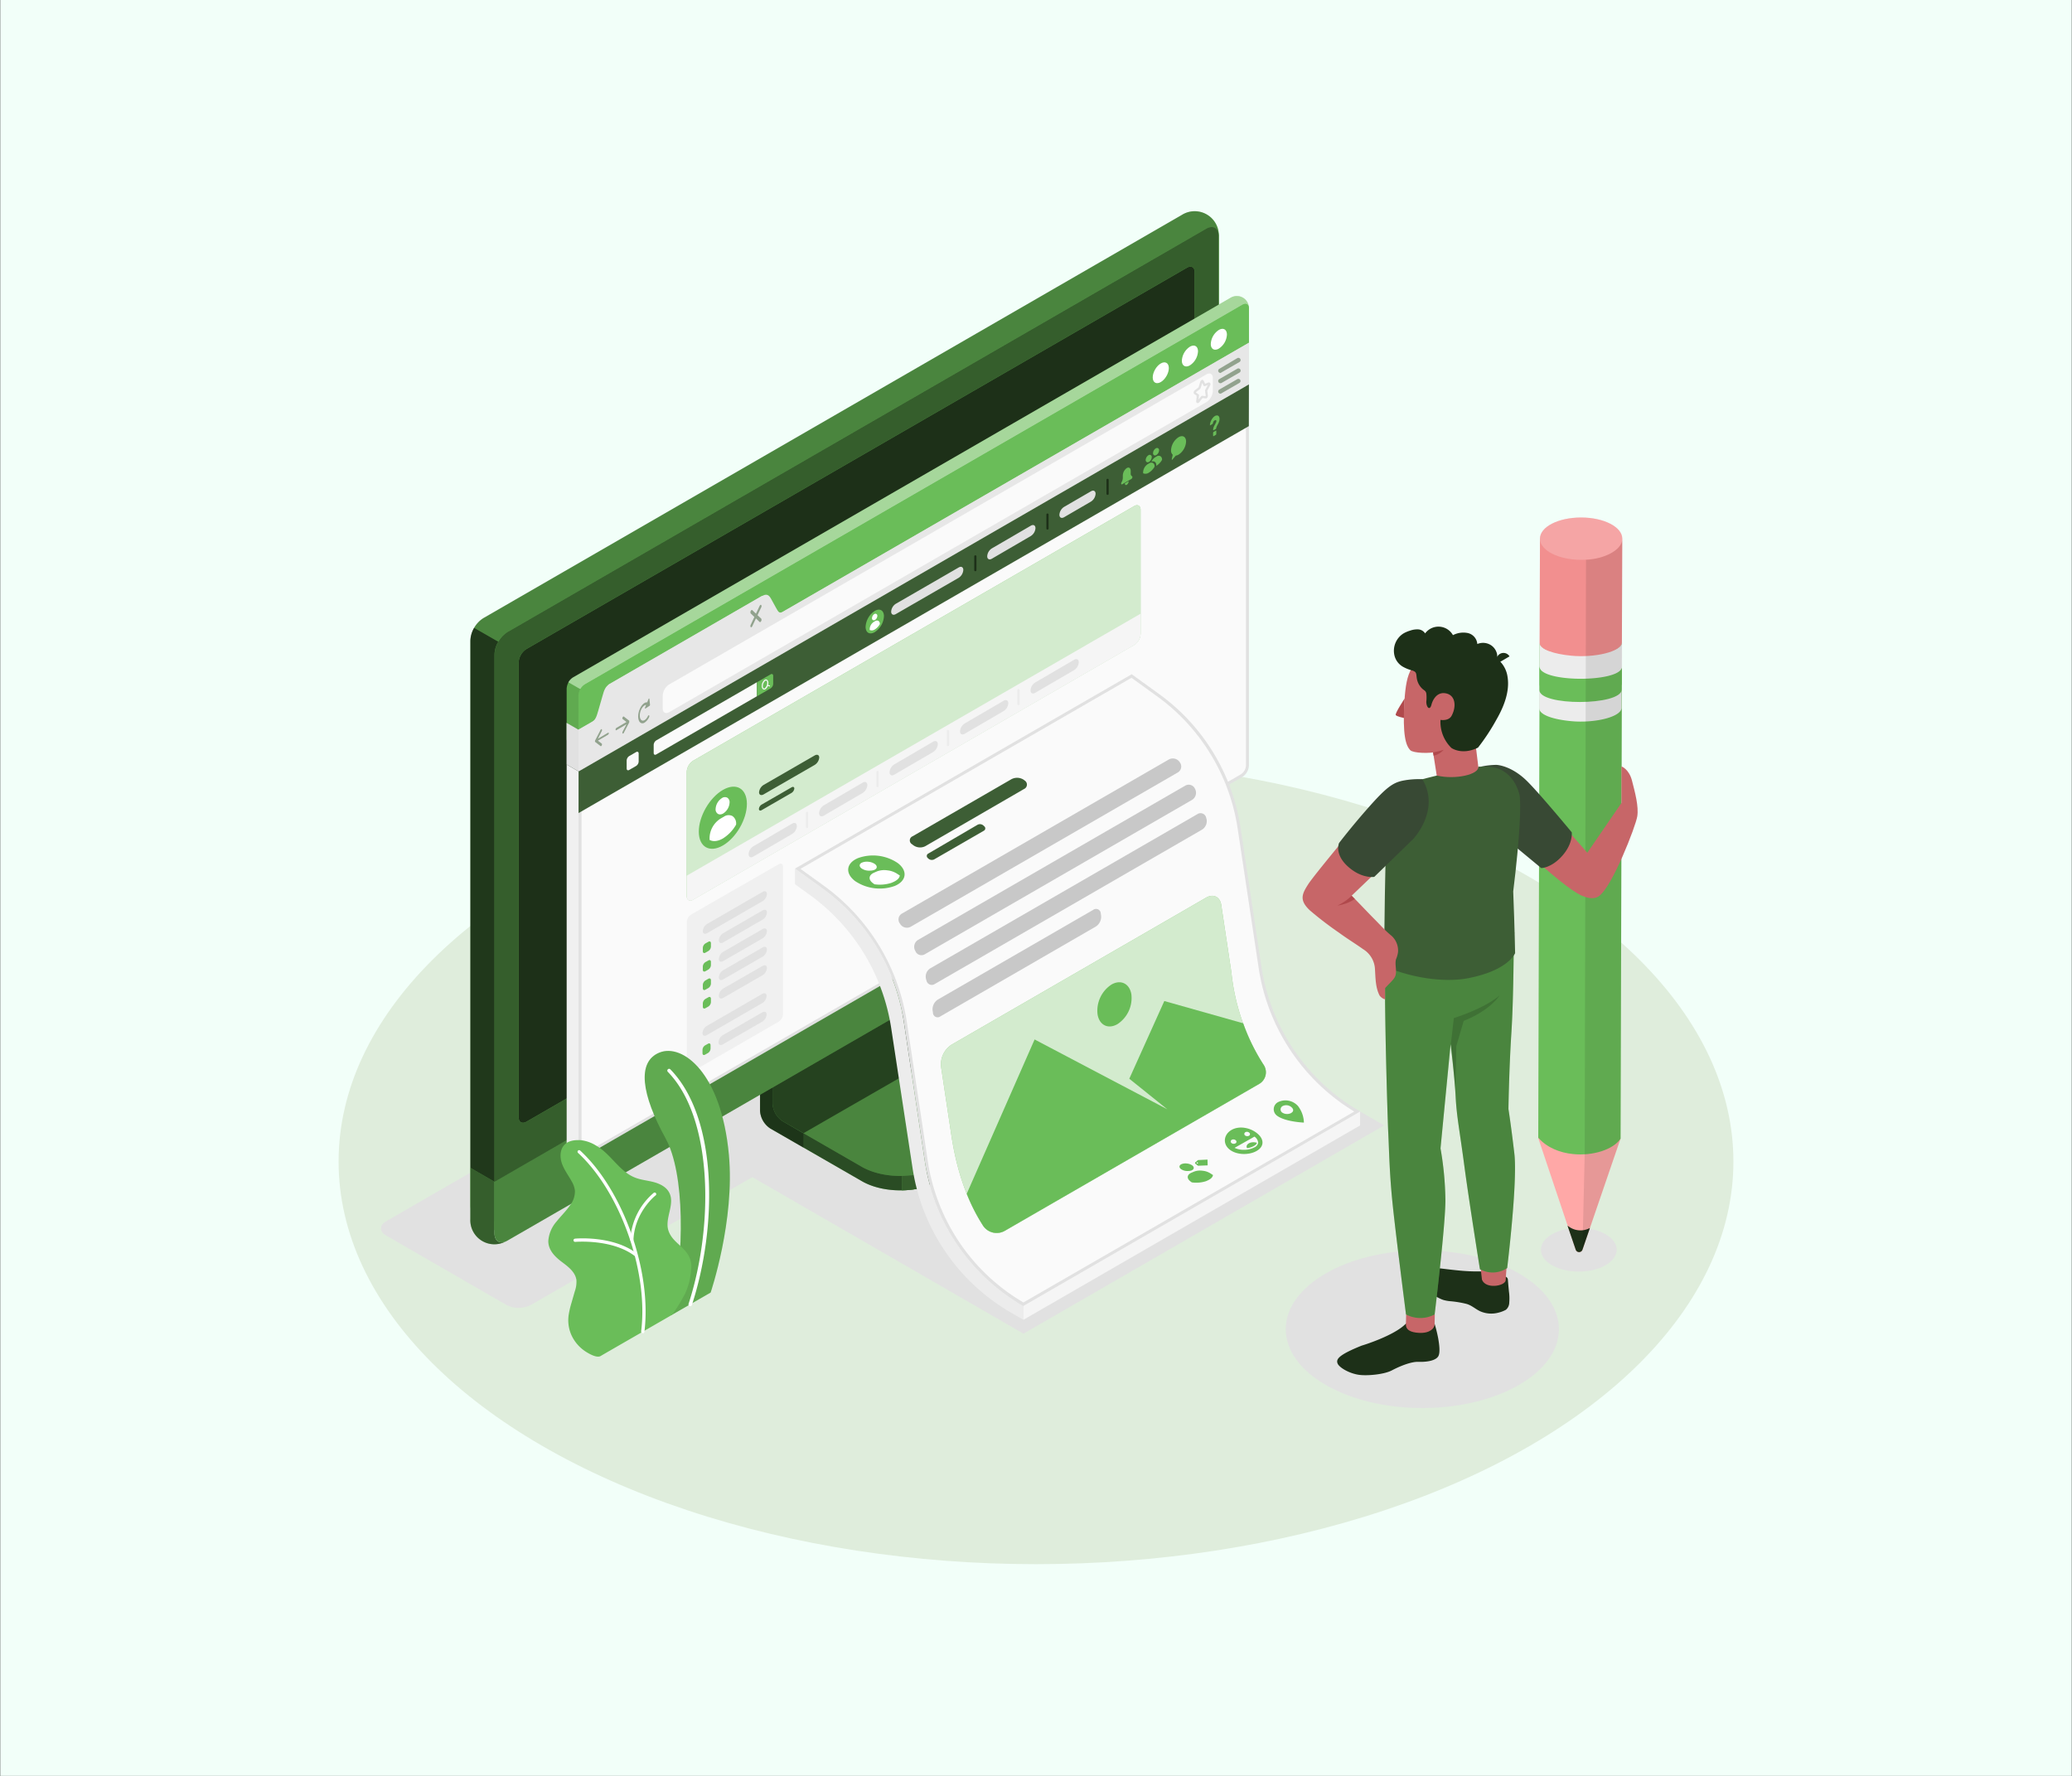 <svg xmlns="http://www.w3.org/2000/svg" viewBox="0 0 700 600"><rect x="0" y="0" width="700" height="600" fill="#333333" stroke="none"/><defs><style>.cls-1{fill:#f2fff9;}.cls-2{fill:#dfeddc;}.cls-3{fill:#e1e1e1;}.cls-4{fill:#6abd59;}.cls-5{opacity:0.6;}.cls-6{opacity:0.3;}.cls-16,.cls-18,.cls-7{opacity:0.5;}.cls-8{fill:#1d3018;}.cls-20,.cls-9{opacity:0.7;}.cls-10,.cls-14,.cls-20,.cls-26{fill:#fff;}.cls-10{opacity:0.4;}.cls-11{fill:#f0f0f0;}.cls-12{opacity:0.1;}.cls-13{fill:#fafafa;}.cls-15{fill:#e7e7e7;}.cls-16,.cls-19{fill:#3d5e35;}.cls-17{fill:none;stroke:#e1e1e1;stroke-miterlimit:10;stroke-width:0.75px;}.cls-21{fill:#f5f5f5;}.cls-22{fill:#ececec;}.cls-23,.cls-26{opacity:0.2;}.cls-24{fill:#ffa8a7;}.cls-25{fill:#f28f8f;}.cls-27{fill:#c76668;}.cls-28{fill:#384934;}.cls-29{fill:#b0494c;}.cls-30{opacity:0.15;}</style></defs><g id="Layer_2" data-name="Layer 2"><rect class="cls-1" x="0.08" width="699.84" height="600"/></g><g id="Layer_1" data-name="Layer 1"><ellipse id="Floor" class="cls-2" cx="350" cy="392.44" rx="235.61" ry="136.03"/><path id="Shadow" class="cls-3" d="M171.07,440.88l-40.64-23.46c-2.29-1.33-2.29-3.47,0-4.79L366.82,276.15a9.13,9.13,0,0,1,8.3,0l40.64,23.46c2.29,1.32,2.29,3.47,0,4.79L179.37,440.88A9.19,9.19,0,0,1,171.07,440.88Z"/><polygon id="Shadow-2" data-name="Shadow" class="cls-3" points="345.76 450.59 248.16 394.24 370.13 323.95 467.62 380.23 345.76 450.59"/><ellipse id="Shadow-3" data-name="Shadow" class="cls-3" cx="480.52" cy="449.08" rx="46.14" ry="26.64"/><path id="Shadow-4" data-name="Shadow" class="cls-3" d="M542.43,417c5,2.89,5,7.57,0,10.46s-13.11,2.88-18.11,0-5-7.57,0-10.46S537.43,414.11,542.43,417Z"/><g id="Device"><path class="cls-4" d="M317.15,399.06l34.94-20.2c3.6-2.08,5.4-4.8,5.4-7.53s0-4.86,0-4.86L321.26,346a7.67,7.67,0,0,1-3.48-6V296.94l-61,35.26v43.07a7.7,7.7,0,0,0,3.48,6l30.84,17.76C298.27,403.22,310,403.22,317.15,399.06Z"/><g class="cls-5"><path d="M317.15,399.06l34.94-20.2c3.6-2.08,5.4-4.8,5.4-7.53s0-4.86,0-4.86L321.26,346a7.67,7.67,0,0,1-3.48-6V296.94l-61,35.26v43.07a7.7,7.7,0,0,0,3.48,6l30.84,17.76C298.27,403.22,310,403.22,317.15,399.06Z"/></g><path class="cls-6" d="M271.41,382.9v4.84l-11.19-6.45a7.7,7.7,0,0,1-3.47-6V332.2l11.62-6.71c.25,2.95.51,6,.75,9L261,339.19v33.65a7.62,7.62,0,0,0,3.47,6Z"/><path class="cls-4" d="M261,372.85a7.68,7.68,0,0,0,3.48,6l26.62,15.34c7.21,4.15,18.89,4.16,26.09,0l35-20.2c7.21-4.16,7.21-10.9,0-15.06l-26.64-15.34a7.7,7.7,0,0,1-3.48-6V303.93l-61,35.26Z"/><path class="cls-6" d="M261,372.85a7.68,7.68,0,0,0,3.48,6l26.62,15.34c7.21,4.15,18.89,4.16,26.09,0l35-20.2c7.21-4.16,7.21-10.9,0-15.06l-26.64-15.34a7.7,7.7,0,0,1-3.48-6V303.93l-61,35.26Z"/><path class="cls-7" d="M332.55,347.7h0l-7.08-4.09a7.7,7.7,0,0,1-3.48-6V303.93l-61,35.26v33.66a7.68,7.68,0,0,0,3.48,6l7,4Z"/><path class="cls-4" d="M357.5,366.48v4.86c0,2.73-1.81,5.44-5.4,7.53l-34.94,20.19a26.29,26.29,0,0,1-12.45,3.09v-4.84a26.29,26.29,0,0,0,12.45-3.09L352.1,374C355.69,371.94,357.5,369.21,357.5,366.48Z"/><path class="cls-7" d="M357.5,366.48v4.86c0,2.73-1.81,5.44-5.4,7.53l-34.94,20.19a26.29,26.29,0,0,1-12.45,3.09v-4.84a26.29,26.29,0,0,0,12.45-3.09L352.1,374C355.69,371.94,357.5,369.21,357.5,366.48Z"/><path class="cls-4" d="M163,414.68a9.35,9.35,0,0,0,8.43-.15l236-136.25a9.6,9.6,0,0,0,4.35-7.53V79.83a8.16,8.16,0,0,0-12.5-7.21l-236,136.25a9.58,9.58,0,0,0-4.34,7.53V407.31A9.32,9.32,0,0,0,163,414.68Z"/><path class="cls-4" d="M171.41,414.52l236-136.25a9.6,9.6,0,0,0,4.34-7.53V79.83c0-2.77-1.94-3.9-4.34-2.51l-236,136.25a9.6,9.6,0,0,0-4.34,7.53V412C167.06,414.78,169,415.91,171.41,414.52Z"/><path class="cls-7" d="M171.41,414.52l236-136.25a9.6,9.6,0,0,0,4.34-7.53V79.83c0-2.77-1.94-3.9-4.34-2.51l-236,136.25a9.6,9.6,0,0,0-4.34,7.53V412C167.06,414.78,169,415.91,171.41,414.52Z"/><path class="cls-4" d="M170.77,419.48a8.13,8.13,0,0,1-11.87-7.55V394.55l8.16,4.72v17.38C167.06,419.18,168.66,420.33,170.77,419.48Z"/><path class="cls-7" d="M170.77,419.48a8.13,8.13,0,0,1-11.87-7.55V394.55l8.16,4.72v17.38C167.06,419.18,168.66,420.33,170.77,419.48Z"/><path class="cls-4" d="M167.06,399.27v17.38c0,2.77,1.95,3.89,4.35,2.51l236-136.25a9.61,9.61,0,0,0,4.34-7.53V258Z"/><path class="cls-6" d="M167.06,399.23v17.42c0,2.77,1.95,3.89,4.35,2.51l236-136.25a9.61,9.61,0,0,0,4.34-7.53V258Z"/><path class="cls-4" d="M175.22,377.46V223.81a5.76,5.76,0,0,1,2.61-4.52L401,90.45c1.44-.83,2.61-.16,2.61,1.5V245.61a5.76,5.76,0,0,1-2.61,4.52L177.82,379C176.38,379.8,175.22,379.12,175.22,377.46Z"/><path class="cls-8" d="M175.22,377.46V223.81a5.76,5.76,0,0,1,2.61-4.52L401,90.45c1.44-.83,2.61-.16,2.61,1.5V245.61a5.76,5.76,0,0,1-2.61,4.52L177.82,379C176.38,379.8,175.22,379.12,175.22,377.46Z"/><path class="cls-9" d="M168.34,216.8a9.23,9.23,0,0,0-1.28,4.29V399.27l-8.16-4.72V216.4a8.9,8.9,0,0,1,1.28-4.3Z"/><path class="cls-6" d="M411.71,79.11c-.31-2.24-2.12-3-4.31-1.8l-236,136.26a8.94,8.94,0,0,0-3.07,3.23l-8.15-4.71a9,9,0,0,1,3.07-3.23l236-136.24a8.12,8.12,0,0,1,12.46,6.49Z"/></g><g id="Window"><path class="cls-4" d="M193.44,253.22a4.65,4.65,0,0,1-2-3.67V232.64a4.81,4.81,0,0,1,2.16-3.75L415.7,100.64a4.06,4.06,0,0,1,6.22,3.59v16.9a4.78,4.78,0,0,1-2.17,3.75L197.63,253.14A4.62,4.62,0,0,1,193.44,253.22Z"/><path class="cls-10" d="M421.9,103.88c-.15-1.12-1.06-1.53-2.14-.9L197.63,231.24a4.6,4.6,0,0,0-1.53,1.62L192,230.51a4.51,4.51,0,0,1,1.53-1.62L415.7,100.64a4,4,0,0,1,6.2,3.24Z"/><path class="cls-11" d="M197.63,390.71a3.63,3.63,0,0,1-1.7.52,4.26,4.26,0,0,1-2.49-.44,4.62,4.62,0,0,1-2-3.67V258.29l4.07,2.35V389.46c0,1,.5,1.55,1.21,1.55A2.06,2.06,0,0,0,197.63,390.71Z"/><path class="cls-12" d="M196.1,232.86a4.4,4.4,0,0,0-.63,2.13v25.65l-4.07-2.35V232.64a2.26,2.26,0,0,1,0-.26,2.94,2.94,0,0,1,.08-.53,5.16,5.16,0,0,1,.54-1.34Z"/><path class="cls-4" d="M421.92,104.23V115.8l-159.31,92c-1.19.69-2.16.13-2.16-1.25v-4.38c0-1.38-1-1.94-2.17-1.25l-52.53,30.33a4.78,4.78,0,0,0-2.17,3.75v4.38a4.8,4.8,0,0,1-2.16,3.75l-6,3.44V235a4.8,4.8,0,0,1,2.16-3.75L419.76,103C421,102.29,421.92,102.85,421.92,104.23Z"/><path class="cls-13" d="M196.67,390.51c-.63,0-.7-.73-.7-1.05V246.85l5.71-3.3c.7-.4,1.27-2.21,2.39-6.22.59-2.11,1.49-5.31,2-5.67l51.58-29.77a12.79,12.79,0,0,1,2,3c1.26,2.21,2,3.47,2.87,3.47a.81.81,0,0,0,.41-.11l158.56-91.56v142a4.28,4.28,0,0,1-1.92,3.32L197.38,390.28A1.44,1.44,0,0,1,196.67,390.51Z"/><path class="cls-3" d="M420.93,117.53V258.7a3.8,3.8,0,0,1-1.67,2.89L197.13,389.85a1,1,0,0,1-.46.16c-.19,0-.2-.52-.2-.55V247.13l5.46-3.15c.87-.5,1.41-2.18,2.62-6.51a32,32,0,0,1,1.79-5.41l51.19-29.56a22,22,0,0,1,1.63,2.6c1.39,2.45,2.17,3.73,3.3,3.73a1.28,1.28,0,0,0,.66-.18l157.81-91.12m-163,84.75h0m164-86.48-159.31,92a.29.29,0,0,1-.16,0c-1.21,0-3.67-6.46-4.88-6.46a.35.35,0,0,0-.17,0l-51.65,29.83c-1.2.69-3.14,11.19-4.33,11.88l-6,3.44v142.9c0,1,.49,1.55,1.2,1.55a1.94,1.94,0,0,0,1-.3L419.76,262.46a4.8,4.8,0,0,0,2.17-3.76V115.8Z"/><path class="cls-11" d="M233.47,309,263.07,292c.8-.46,1.45-.09,1.45.83v49.85a3.19,3.19,0,0,1-1.45,2.5l-29.6,17.09c-.8.46-1.44.08-1.44-.84V311.54A3.18,3.18,0,0,1,233.47,309Z"/><path class="cls-3" d="M238.88,312.16l18.78-10.84c.8-.46,1.44-.13,1.44.73a3.08,3.08,0,0,1-1.44,2.4l-18.78,10.84c-.79.46-1.44.13-1.44-.73A3.12,3.12,0,0,1,238.88,312.16Z"/><path class="cls-4" d="M237.44,320.25v1.13c0,.55.39.77.87.5l1-.57a1.89,1.89,0,0,0,.87-1.5v-1.12c0-.56-.39-.78-.87-.5l-1,.56A1.92,1.92,0,0,0,237.44,320.25Z"/><path class="cls-3" d="M242.86,317.69c0,.86.64,1.19,1.44.73l13.36-7.72a3.08,3.08,0,0,0,1.44-2.39c0-.87-.64-1.19-1.44-.73l-13.36,7.71A3.08,3.08,0,0,0,242.86,317.69Z"/><path class="cls-4" d="M237.44,326.51v1.13c0,.55.39.77.87.5l1-.57a1.89,1.89,0,0,0,.87-1.5V325c0-.56-.39-.78-.87-.5l-1,.56A1.92,1.92,0,0,0,237.44,326.51Z"/><path class="cls-3" d="M242.86,324c0,.86.64,1.19,1.44.73L257.66,317a3.08,3.08,0,0,0,1.44-2.39c0-.87-.64-1.19-1.44-.73l-13.36,7.71A3.08,3.08,0,0,0,242.86,324Z"/><path class="cls-4" d="M237.44,332.76v1.12c0,.56.39.78.87.5l1-.56a1.91,1.91,0,0,0,.87-1.5v-1.13c0-.55-.39-.77-.87-.5l-1,.57A1.91,1.91,0,0,0,237.44,332.76Z"/><path class="cls-3" d="M242.86,330.19c0,.87.64,1.2,1.44.73l13.36-7.71a3.08,3.08,0,0,0,1.44-2.39c0-.87-.64-1.19-1.44-.73L244.3,327.8A3.08,3.08,0,0,0,242.86,330.19Z"/><path class="cls-4" d="M237.44,339v1.13c0,.55.39.78.87.5l1-.56a1.92,1.92,0,0,0,.87-1.5v-1.13c0-.55-.39-.78-.87-.5l-1,.56A1.92,1.92,0,0,0,237.44,339Z"/><path class="cls-3" d="M242.86,336.44c0,.86.64,1.19,1.44.73l13.36-7.71a3.09,3.09,0,0,0,1.44-2.4c0-.86-.64-1.19-1.44-.73L244.3,334A3.09,3.09,0,0,0,242.86,336.44Z"/><path class="cls-3" d="M238.77,346.62l18.77-10.84c.8-.46,1.45-.14,1.45.73a3.09,3.09,0,0,1-1.45,2.39l-18.77,10.84c-.8.46-1.44.14-1.44-.73A3.08,3.08,0,0,1,238.77,346.62Z"/><path class="cls-4" d="M237.33,354.7v1.13c0,.55.38.78.86.5l1-.56a1.91,1.91,0,0,0,.86-1.5v-1.13c0-.55-.38-.78-.86-.5l-1,.56A1.91,1.91,0,0,0,237.33,354.7Z"/><path class="cls-3" d="M242.74,352.14c0,.86.65,1.19,1.44.73l13.36-7.71a3.11,3.11,0,0,0,1.45-2.4c0-.86-.65-1.19-1.45-.73l-13.36,7.71A3.12,3.12,0,0,0,242.74,352.14Z"/><path class="cls-14" d="M411.77,111.48c1.51-.87,2.73-.16,2.73,1.58a6,6,0,0,1-2.73,4.72c-1.5.86-2.72.16-2.72-1.58A6,6,0,0,1,411.77,111.48Z"/><path class="cls-14" d="M402,117.14c1.51-.87,2.73-.17,2.73,1.57a6,6,0,0,1-2.73,4.72c-1.5.87-2.72.16-2.72-1.57A6,6,0,0,1,402,117.14Z"/><ellipse class="cls-14" cx="392.16" cy="125.94" rx="3.85" ry="2.22" transform="translate(87.01 402.59) rotate(-60)"/><path class="cls-15" d="M421.93,115.8v14.08L195.47,260.64V246.56l4.45-2.58c1.19-.69,1.59-1.74,2.16-3.75l1.51-5.24c.48-1.82,1-3.06,2.17-3.75l51.65-29.83c1.2-.69,2.14-.76,3,.75l1.85,3.36c.68,1.17,1,1.86,2.21,1.17Z"/><polygon class="cls-3" points="195.47 246.56 195.47 260.64 191.4 258.29 191.4 244.22 195.47 246.56"/><path class="cls-16" d="M205.4,247.57l-3.39,2L203.3,247a.61.61,0,0,0,0-.61c-.1-.12-.28,0-.39.19l-1.84,3.54v0s0,.08-.05.13v0a.57.57,0,0,0,0,.18.38.38,0,0,0,0,.16v0a.56.56,0,0,0,.05.08h0l1.84,1.41a.15.15,0,0,0,.18,0,.52.52,0,0,0,.21-.26c.1-.23.09-.49,0-.58l-1.29-1,3.39-2a.68.68,0,0,0,.28-.58C205.68,247.6,205.56,247.48,205.4,247.57Z"/><path class="cls-16" d="M208.24,245.93l3.4-2-1.29-1c-.12-.08-.13-.34,0-.58s.27-.34.39-.26l1.84,1.42h0a.16.16,0,0,1,0,.07l0,0a.61.61,0,0,1,0,.15,1.23,1.23,0,0,1,0,.19l0,0a.65.65,0,0,1,0,.13h0l-1.84,3.55a.65.65,0,0,1-.18.21.15.15,0,0,1-.21,0,.61.61,0,0,1,0-.61l1.29-2.49-3.4,2c-.15.09-.27,0-.27-.26A.73.73,0,0,1,208.24,245.93Z"/><path class="cls-16" d="M219.39,236.15c0-.21-.2-.18-.29,0l-.46,1.14c-.8-.09-1.76.69-2.41,2.06-.84,1.78-.84,3.89,0,4.7a1.2,1.2,0,0,0,1.53.09,4.25,4.25,0,0,0,1.53-1.85.63.63,0,0,0,0-.6c-.11-.1-.28,0-.39.23-.63,1.33-1.65,1.92-2.28,1.31s-.63-2.18,0-3.51c.45-.94,1.09-1.5,1.65-1.54l-.35.86c-.09.22,0,.43.14.34l1.38-.91a.45.45,0,0,0,.16-.38Z"/><path class="cls-16" d="M255.92,207.84l1.24-2.62a.79.79,0,0,0,0-.82c-.14-.14-.38,0-.53.31l-1.24,2.62-1.24-1.19c-.14-.14-.38,0-.53.3a.84.84,0,0,0,0,.82l1.24,1.19-1.24,2.63a.82.82,0,0,0,0,.81.22.22,0,0,0,.27,0,.72.72,0,0,0,.26-.32l1.24-2.63,1.24,1.2a.21.21,0,0,0,.27,0,.73.73,0,0,0,.26-.32.79.79,0,0,0,0-.82Z"/><path class="cls-13" d="M223.9,239.37V235a4.78,4.78,0,0,1,2.17-3.75L407.58,126.48c1.19-.69,2.16-.13,2.16,1.25v4.38a4.8,4.8,0,0,1-2.16,3.75L226.07,240.62C224.87,241.31,223.9,240.75,223.9,239.37Z"/><path class="cls-17" d="M406.31,128.8l.57,1.21a.15.15,0,0,0,.19.07l1.27-.49c.2-.08.28.21.14.48l-.92,1.73a.51.51,0,0,0-.07.33l.21,1.56c0,.25-.17.58-.35.55l-1.14-.14a.29.29,0,0,0-.23.14l-1.14,1.45c-.18.23-.39.15-.36-.14l.22-1.81a.24.24,0,0,0-.07-.25l-.92-.67c-.15-.1-.06-.48.14-.64l1.27-1a.55.55,0,0,0,.18-.28l.57-1.87C406,128.76,406.22,128.61,406.31,128.8Z"/><g class="cls-18"><path class="cls-19" d="M412.29,126a.77.77,0,0,1-.65-.38.75.75,0,0,1,.28-1L418,121a.75.75,0,1,1,.75,1.3l-6.09,3.52A.75.75,0,0,1,412.29,126Z"/><path class="cls-19" d="M412.29,129.47a.77.77,0,0,1-.65-.38.75.75,0,0,1,.28-1l6.09-3.52a.75.75,0,1,1,.75,1.3l-6.09,3.52A.86.86,0,0,1,412.29,129.47Z"/><path class="cls-19" d="M412.29,133a.77.77,0,0,1-.65-.38.75.75,0,0,1,.28-1l6.09-3.52a.75.75,0,0,1,1,.27.76.76,0,0,1-.28,1l-6.09,3.52A.86.86,0,0,1,412.29,133Z"/></g><polygon class="cls-19" points="195.47 260.64 195.46 274.7 421.9 143.97 421.93 129.88 195.47 260.64"/><path class="cls-13" d="M220.84,251.67v2.72c0,.56.39.78.87.5l34-19.65V230.5l-34,19.65A1.94,1.94,0,0,0,220.84,251.67Z"/><path class="cls-4" d="M260.33,227.84c.49-.28.88-.05.88.51v2.72a1.91,1.91,0,0,1-.88,1.51l-4.59,2.66V230.5Z"/><path class="cls-13" d="M260,231.57l-.51-.16a3,3,0,0,0,.08-.66,1.21,1.21,0,0,0-.46-1.09.73.73,0,0,0-.75,0,2.61,2.61,0,0,0-1,2.13,1.2,1.2,0,0,0,.47,1.1.63.63,0,0,0,.33.09.79.79,0,0,0,.42-.13,2.22,2.22,0,0,0,.83-1.11l.51.16h.06a.19.19,0,0,0,.18-.13A.2.2,0,0,0,260,231.57Zm-1.64,1a.34.34,0,0,1-.37,0,.9.9,0,0,1-.28-.77,2.3,2.3,0,0,1,.84-1.8.43.43,0,0,1,.23-.07.35.35,0,0,1,.14,0,.91.91,0,0,1,.27.77A2.28,2.28,0,0,1,258.35,232.55Z"/><path class="cls-13" d="M214.9,254.1l-2.32,1.34a1.92,1.92,0,0,0-.87,1.5v2.69c0,.56.39.78.87.5l2.32-1.34a1.91,1.91,0,0,0,.87-1.5V254.6C215.77,254.05,215.38,253.82,214.9,254.1Z"/><path class="cls-4" d="M295.53,206.4a6.87,6.87,0,0,0-3.1,5.38c0,2,1.39,2.78,3.1,1.79a6.85,6.85,0,0,0,3.1-5.38C298.63,206.22,297.24,205.41,295.53,206.4Z"/><path class="cls-14" d="M295.17,209.56a.55.55,0,0,1-.28-.07.68.68,0,0,1-.3-.62,1.8,1.8,0,0,1,.82-1.42h0a.69.69,0,0,1,.69,0,.68.68,0,0,1,.3.62,1.8,1.8,0,0,1-.82,1.42A.83.83,0,0,1,295.17,209.56Z"/><path class="cls-14" d="M296.76,209.77a1.08,1.08,0,0,0-1.1.08l-.45.26a3.05,3.05,0,0,0-1.39,2.42v.32a1.75,1.75,0,0,0,1.71-.18,5,5,0,0,0,1.71-1.8v-.08A1.12,1.12,0,0,0,296.76,209.77Z"/><path class="cls-3" d="M302.63,204l21.26-12.28c.86-.49,1.55-.12,1.55.85a3.39,3.39,0,0,1-1.55,2.64l-21.26,12.27c-.86.5-1.56.12-1.56-.84A3.38,3.38,0,0,1,302.63,204Z"/><path class="cls-3" d="M335.07,185.29l13.19-7.68c.86-.5,1.56-.12,1.56.84a3.4,3.4,0,0,1-1.56,2.64l-13.19,7.69c-.86.49-1.55.12-1.55-.84A3.36,3.36,0,0,1,335.07,185.29Z"/><path class="cls-3" d="M359.47,171.27l9.1-5.28c.86-.5,1.56-.12,1.56.84a3.38,3.38,0,0,1-1.56,2.64l-9.1,5.29c-.86.49-1.56.12-1.56-.84A3.4,3.4,0,0,1,359.47,171.27Z"/><path class="cls-8" d="M329.51,193a.38.38,0,0,1-.38-.38v-4.69a.38.38,0,0,1,.75,0v4.69A.38.38,0,0,1,329.51,193Z"/><path class="cls-8" d="M353.88,178.93a.38.38,0,0,1-.38-.38v-4.69a.38.38,0,0,1,.38-.37.37.37,0,0,1,.37.37v4.69A.37.37,0,0,1,353.88,178.93Z"/><path class="cls-8" d="M374.19,167.2a.38.38,0,0,1-.38-.37v-4.69a.38.38,0,0,1,.38-.38.37.37,0,0,1,.37.38v4.69A.37.37,0,0,1,374.19,167.2Z"/><path class="cls-4" d="M382,160v-.86c0-1-.6-1.44-1.33-1h0a3.19,3.19,0,0,0-1.34,2.55v.77a3.07,3.07,0,0,1-.45,1.51h0a.79.79,0,0,0-.11.39h0c0,.25.15.37.34.26l3.12-1.8a.83.83,0,0,0,.33-.65h0a.3.3,0,0,0-.1-.26h0A.92.92,0,0,1,382,160Z"/><path class="cls-4" d="M381.31,162.57a1.55,1.55,0,0,1-.64,1.23c-.36.2-.65,0-.65-.49Z"/><path class="cls-4" d="M387.71,156.19a.68.68,0,0,1-.31-.08.77.77,0,0,1-.34-.7,2,2,0,0,1,.93-1.6h0a.69.69,0,0,1,1.11.64,2,2,0,0,1-.92,1.6A1,1,0,0,1,387.71,156.19Z"/><path class="cls-4" d="M389.5,156.42a1.21,1.21,0,0,0-1.23.1l-.51.29a3.44,3.44,0,0,0-1.57,2.73v.36a2,2,0,0,0,1.93-.2,5.64,5.64,0,0,0,1.93-2v-.09A1.26,1.26,0,0,0,389.5,156.42Z"/><path class="cls-4" d="M390.19,153.87a.55.55,0,0,1-.31-.08.75.75,0,0,1-.34-.7,2,2,0,0,1,.92-1.6h0a.76.76,0,0,1,.78-.05.75.75,0,0,1,.34.7,2,2,0,0,1-.93,1.59A.87.87,0,0,1,390.19,153.87Z"/><path class="cls-4" d="M392,154.11a1.22,1.22,0,0,0-1.24.09l-.5.3A3.23,3.23,0,0,0,389,156a1.14,1.14,0,0,1,1.09,0,1.27,1.27,0,0,1,.55,1.16v.22a5.55,5.55,0,0,0,1.94-2v-.09A1.27,1.27,0,0,0,392,154.11Z"/><path class="cls-4" d="M398.16,147.71a5.62,5.62,0,0,0-2.54,4.42,1.9,1.9,0,0,0,.57,1.51l-.32,1.51c0,.19.08.27.21.13l1.14-1.34a2.59,2.59,0,0,0,.94-.33,5.64,5.64,0,0,0,2.54-4.42C400.7,147.56,399.56,146.9,398.16,147.71Z"/><path class="cls-4" d="M410.39,140.59a1.41,1.41,0,0,1,.63-.22.77.77,0,0,1,.85.49,1.57,1.57,0,0,1,.13.69,2.45,2.45,0,0,1-.07.62,5.22,5.22,0,0,1-.18.56l-.24.5-.26.46-.22.46a1.53,1.53,0,0,0-.13.45l-.06.21a.34.34,0,0,1-.1.13l-.73.42a.09.09,0,0,1-.12,0,.2.2,0,0,1-.05-.14,2.27,2.27,0,0,1,.08-.59c.06-.19.13-.38.2-.56a5,5,0,0,1,.27-.51c.09-.16.18-.32.25-.47s.15-.29.21-.42a1.13,1.13,0,0,0,.08-.39c0-.18-.05-.29-.14-.34s-.22,0-.4.08a1.13,1.13,0,0,0-.39.35,1.72,1.72,0,0,0-.17.37c0,.12-.06.23-.09.32a.4.4,0,0,1-.15.22l-.73.42s-.07,0-.09,0,0-.06,0-.12a2.83,2.83,0,0,1,.12-.75,4.36,4.36,0,0,1,.32-.84,4.49,4.49,0,0,1,.52-.79A2.47,2.47,0,0,1,410.39,140.59Zm.52,6a.49.49,0,0,1-.05.2.33.33,0,0,1-.11.14l-.76.43a.08.08,0,0,1-.11,0,.21.21,0,0,1-.05-.15v-.93a.49.49,0,0,1,.05-.2.27.27,0,0,1,.11-.14l.76-.44a.09.09,0,0,1,.11,0,.21.21,0,0,1,.05.15Z"/><path class="cls-4" d="M232,260.79v41.9c0,1.38,1,1.94,2.17,1.25l149-86.06a4.77,4.77,0,0,0,2.16-3.75V172.24c0-1.38-1-1.94-2.16-1.25L234.19,257A4.78,4.78,0,0,0,232,260.79Z"/><path class="cls-20" d="M232,260.79v41.9c0,1.38,1,1.94,2.17,1.25l149-86.06a4.77,4.77,0,0,0,2.16-3.75V172.24c0-1.38-1-1.94-2.16-1.25L234.19,257A4.78,4.78,0,0,0,232,260.79Z"/><path class="cls-4" d="M244.21,266.89c-4.49,2.6-8.13,8.9-8.13,14.08s3.64,7.28,8.13,4.69,8.13-8.89,8.12-14.08S248.69,264.3,244.21,266.89Z"/><path class="cls-14" d="M243.26,275.16a1.39,1.39,0,0,1-.72-.19,1.76,1.76,0,0,1-.78-1.63,4.66,4.66,0,0,1,2.14-3.7h0a1.75,1.75,0,0,1,1.79-.14,1.77,1.77,0,0,1,.79,1.63,4.66,4.66,0,0,1-2.14,3.7A2.14,2.14,0,0,1,243.26,275.16Z"/><path class="cls-14" d="M247.42,275.7a2.8,2.8,0,0,0-2.86.22l-1.18.68a8,8,0,0,0-3.66,6.33v.84c1.16.64,2.74.53,4.49-.48a13,13,0,0,0,4.48-4.7v-.2A3,3,0,0,0,247.42,275.7Z"/><path class="cls-19" d="M258,265.18l17.21-9.93c.86-.5,1.56-.18,1.56.7a3.28,3.28,0,0,1-1.56,2.5L258,268.38c-.86.5-1.56.19-1.56-.7A3.31,3.31,0,0,1,258,265.18Z"/><path class="cls-19" d="M257.31,271.84,267.43,266c.5-.3.92-.11.92.41a2,2,0,0,1-.92,1.47l-10.12,5.84c-.51.29-.92.11-.92-.41A1.94,1.94,0,0,1,257.31,271.84Z"/><path class="cls-21" d="M234.19,304l149-86.05a4.77,4.77,0,0,0,2.16-3.75v-6.86L232,295.86v6.88C232,304.13,233,304.68,234.19,304Z"/><path class="cls-22" d="M272.64,279.76a.37.37,0,0,1-.37-.37V274.7a.38.38,0,1,1,.75,0v4.69A.37.37,0,0,1,272.64,279.76Z"/><path class="cls-3" d="M254.47,285.94l13.18-7.69c.86-.49,1.56-.12,1.56.85a3.37,3.37,0,0,1-1.56,2.64l-13.18,7.68c-.86.5-1.56.12-1.56-.84A3.4,3.4,0,0,1,254.47,285.94Z"/><path class="cls-22" d="M296.45,265.93a.37.37,0,0,1-.37-.38v-4.69a.37.37,0,0,1,.37-.37.38.38,0,0,1,.38.37v4.69A.38.38,0,0,1,296.45,265.93Z"/><path class="cls-3" d="M278.28,272.11l13.18-7.69c.86-.5,1.56-.12,1.56.84a3.38,3.38,0,0,1-1.56,2.64l-13.18,7.69c-.86.5-1.56.12-1.56-.84A3.38,3.38,0,0,1,278.28,272.11Z"/><path class="cls-22" d="M320.26,252.09a.37.37,0,0,1-.37-.37V247a.37.37,0,0,1,.37-.38.38.38,0,0,1,.38.38v4.69A.38.38,0,0,1,320.26,252.09Z"/><path class="cls-3" d="M302.09,258.27l13.18-7.69c.86-.49,1.56-.12,1.56.85a3.4,3.4,0,0,1-1.56,2.64l-13.18,7.68c-.86.5-1.56.12-1.56-.84A3.4,3.4,0,0,1,302.09,258.27Z"/><path class="cls-22" d="M344.07,238.26a.38.38,0,0,1-.38-.38v-4.69a.37.37,0,0,1,.38-.37.36.36,0,0,1,.37.37v4.69A.37.37,0,0,1,344.07,238.26Z"/><path class="cls-3" d="M325.9,244.43l13.18-7.68c.86-.5,1.56-.12,1.56.84a3.38,3.38,0,0,1-1.56,2.64l-13.18,7.69c-.86.5-1.56.12-1.56-.84A3.4,3.4,0,0,1,325.9,244.43Z"/><path class="cls-3" d="M349.71,230.6l13.18-7.69c.86-.49,1.56-.12,1.56.85a3.4,3.4,0,0,1-1.56,2.64l-13.18,7.68c-.86.5-1.56.12-1.56-.84A3.37,3.37,0,0,1,349.71,230.6Z"/></g><g id="Plants"><path class="cls-4" d="M226.79,444.36l13.29-7.66s8.25-24.28,6.16-46.64c-2.59-27.78-15.71-37.55-23.43-34.45s-6.11,14.17,2.06,29C231.35,396.4,231.36,423.52,226.79,444.36Z"/><path class="cls-12" d="M226.79,444.36l13.29-7.66s8.25-24.28,6.16-46.64c-2.59-27.78-15.71-37.55-23.43-34.45s-6.11,14.17,2.06,29C231.35,396.4,231.36,423.52,226.79,444.36Z"/><path class="cls-14" d="M233.18,441.31a.6.6,0,0,0,.57-.41c8.56-26.21,8.92-63-7.28-79.61a.59.59,0,0,0-.85,0,.6.6,0,0,0,0,.85c15.29,15.66,15.56,52.16,7,78.39a.6.6,0,0,0,.39.76A.63.63,0,0,0,233.18,441.31Z"/><path class="cls-4" d="M202.91,458.15c-1.38.79-4.21-.94-5.3-1.67a13.2,13.2,0,0,1-4.37-5,12.25,12.25,0,0,1-1.09-7.4,29.89,29.89,0,0,1,.93-3.93c.37-1.27.73-2.54,1.1-3.82a9.74,9.74,0,0,0,.56-3.84c-.34-2.61-2.65-4.44-4.76-6-2.33-1.74-4.75-4-4.74-7.19a11.11,11.11,0,0,1,2.77-6.58c1.5-1.9,3.28-3.58,4.64-5.59a7.67,7.67,0,0,0,1.58-4.88,8,8,0,0,0-1.06-3.05c-1.11-2.05-2.57-3.92-3.34-6.12s-.66-4.93,1.06-6.5c1.41-1.29,3.5-1.47,5.41-1.35a12.39,12.39,0,0,1,5,1.77c5,2.78,7.84,8.68,13.13,10.82,2,.82,4.28,1,6.41,1.56s4.3,1.65,5.28,3.62c2,3.88-1.66,8.67-.29,12.79,1.2,3.64,4.75,5,6.74,8.32a7.8,7.8,0,0,1,.93,4.77,23.13,23.13,0,0,1-2,8.07,58.16,58.16,0,0,1-4.43,7.26C227,444.27,203.12,458,202.91,458.15Z"/><path class="cls-14" d="M217.17,450.45a.54.54,0,0,0,.53-.48c2.57-20.36-7.15-47.83-21.67-61.22a.54.54,0,0,0-.76,0,.55.55,0,0,0,0,.76c14.3,13.19,23.86,40.24,21.33,60.3a.55.55,0,0,0,.47.6Z"/><path class="cls-14" d="M214.68,424.39a.56.56,0,0,0,.44-.22.54.54,0,0,0-.11-.75c-8-6-20.26-5-20.77-4.92a.54.54,0,0,0-.49.59.55.55,0,0,0,.59.49c.12,0,12.35-1.06,20,4.7A.56.56,0,0,0,214.68,424.39Z"/><path class="cls-14" d="M213.48,419.39a.53.53,0,0,0,.53-.51c.37-9.33,7.41-15,7.49-15a.54.54,0,1,0-.67-.85,22.47,22.47,0,0,0-7.89,15.82.54.54,0,0,0,.52.56Z"/></g><g id="Post"><path class="cls-22" d="M345.76,441.21a68.18,68.18,0,0,1-33.32-48.88l-7.09-47.07a68.13,68.13,0,0,0-27.52-45.12l-9.25-6.68v5.28l5,3.62a68.18,68.18,0,0,1,27.5,45l7.23,47.4a68.19,68.19,0,0,0,33.3,48.76l4.13,2.38v-4.69Z"/><path class="cls-13" d="M345.76,440.63a67.3,67.3,0,0,1-32.83-48.38l-7.09-47.06a69.06,69.06,0,0,0-27.71-45.46l-8.63-6.22,112.79-65.12,9,6.49a68.06,68.06,0,0,1,27.31,44.79l7.09,47.07a68.33,68.33,0,0,0,32.82,48.8Z"/><path class="cls-3" d="M382.26,229l8.72,6.3a67.59,67.59,0,0,1,27.12,44.46l7.09,47.07a68.76,68.76,0,0,0,32.33,48.72L345.76,440.05a66.8,66.8,0,0,1-32.33-47.87l-7.09-47.07a69.61,69.61,0,0,0-27.92-45.79l-8-5.77L382.26,229m.06-1.19L268.58,293.46l9.25,6.68a68.13,68.13,0,0,1,27.52,45.12l7.09,47.07a68.18,68.18,0,0,0,33.32,48.88h0L459.5,375.54a68.15,68.15,0,0,1-33.33-48.88l-7.08-47.07a68.15,68.15,0,0,0-27.52-45.12l-9.25-6.68Z"/><polygon class="cls-21" points="345.76 441.21 459.5 375.54 459.5 380.23 345.76 445.9 345.76 441.21"/><path class="cls-4" d="M289.84,289.93c-4,1.69-4.39,5.15-.95,7.75a14.94,14.94,0,0,0,13.42,1.63c4-1.68,4.4-5.15.95-7.74A14.91,14.91,0,0,0,289.84,289.93Z"/><path class="cls-14" d="M294.13,294.14a4.57,4.57,0,0,1-1,0,4.35,4.35,0,0,1-2.07-.74c-.92-.69-.81-1.59.25-2h0a4.34,4.34,0,0,1,2.19-.23,4.46,4.46,0,0,1,2.07.75c.92.69.81,1.59-.25,2A3.6,3.6,0,0,1,294.13,294.14Z"/><path class="cls-14" d="M299.76,294.05a7,7,0,0,0-3.48.36l-1,.44c-1.81.78-2,2.31-.43,3.49l.56.42a12.69,12.69,0,0,0,5.65-.45c1.72-.66,2.77-1.42,2.93-2.51l-.78-.51A7.43,7.43,0,0,0,299.76,294.05Z"/><path class="cls-19" d="M308.3,282.55l33.4-19.29a4.09,4.09,0,0,1,4.19.22l.3.24a1.62,1.62,0,0,1-.23,2.85L312.59,285.9a3.89,3.89,0,0,1-4.08-.36l-.35-.28A1.5,1.5,0,0,1,308.3,282.55Z"/><path class="cls-19" d="M315.64,290.33l16.72-9.65a.89.89,0,0,0,.18-1.49l-.31-.29a1.74,1.74,0,0,0-2-.23l-16.63,9.72a.9.9,0,0,0-.17,1.5l.21.2A1.76,1.76,0,0,0,315.64,290.33Z"/><path class="cls-23" d="M304.71,308.66l90.15-52.05a2.79,2.79,0,0,1,3.62.79l.18.27a2.33,2.33,0,0,1-.8,3.34L307.69,313.1a2.67,2.67,0,0,1-3.52-.85A2.9,2.9,0,0,0,304,312,2.27,2.27,0,0,1,304.71,308.66Z"/><path class="cls-23" d="M310.18,317.54l90.22-52.09a2.32,2.32,0,0,1,3.29,1l.14.29a2.81,2.81,0,0,1-1.14,3.53L312.45,322.4a2.21,2.21,0,0,1-3.17-1c0-.11-.11-.22-.16-.32A2.74,2.74,0,0,1,310.18,317.54Z"/><path class="cls-23" d="M314.24,327.19l90.3-52.13a1.93,1.93,0,0,1,2.93,1.13c0,.15.08.3.13.45a3.4,3.4,0,0,1-1.5,3.66l-90.32,52.17A1.83,1.83,0,0,1,313,331.3c-.05-.16-.09-.32-.14-.48A3.29,3.29,0,0,1,314.24,327.19Z"/><path class="cls-23" d="M316.85,337.71l52.49-30.31a1.59,1.59,0,0,1,2.54,1.23l.11.7a3.93,3.93,0,0,1-1.79,3.72l-52.49,30.34a1.58,1.58,0,0,1-2.53-1.22c0-.25-.08-.49-.11-.74A3.94,3.94,0,0,1,316.85,337.71Z"/><path class="cls-4" d="M425.37,366.23l-85.89,49.6a5.53,5.53,0,0,1-7.25-1.56q-8.14-12.48-10.88-31.09l-3.43-22.79a7.91,7.91,0,0,1,3.58-7.45l86-49.68c2.4-1.38,4.67-.28,5.08,2.45l3.43,22.8a71.85,71.85,0,0,0,10.78,31.13A4.54,4.54,0,0,1,425.37,366.23Z"/><path class="cls-20" d="M425.37,366.23l-85.89,49.6a5.53,5.53,0,0,1-7.25-1.56q-8.14-12.48-10.88-31.09l-3.43-22.79a7.91,7.91,0,0,1,3.58-7.45l86-49.68c2.4-1.38,4.67-.28,5.08,2.45l3.43,22.8a71.85,71.85,0,0,0,10.78,31.13A4.54,4.54,0,0,1,425.37,366.23Z"/><path class="cls-4" d="M339.48,415.83l85.89-49.6a4.54,4.54,0,0,0,1.46-6.59A66.29,66.29,0,0,1,420,345.73l-26.65-7.52-11.83,26.25,12.85,10.33-44.84-23.6-22.93,52.13a62.94,62.94,0,0,0,5.62,10.95A5.53,5.53,0,0,0,339.48,415.83Z"/><path class="cls-4" d="M375.5,332.64c3.16-1.82,6.17-.31,6.73,3.38a10.56,10.56,0,0,1-4.72,10c-3.16,1.83-6.17.31-6.72-3.38A10.55,10.55,0,0,1,375.5,332.64Z"/><path class="cls-4" d="M401.59,395.62a5.1,5.1,0,0,1-.87,0A3.66,3.66,0,0,1,399,395c-.77-.57-.68-1.32.2-1.7h0a3.66,3.66,0,0,1,1.83-.19,3.81,3.81,0,0,1,1.74.62c.77.58.68,1.33-.21,1.71A2.82,2.82,0,0,1,401.59,395.62Z"/><path class="cls-4" d="M406.29,395.55a5.77,5.77,0,0,0-2.91.3l-.87.37c-1.51.64-1.67,1.92-.35,2.91l.46.35a10.7,10.7,0,0,0,4.73-.38c1.43-.55,2.31-1.19,2.44-2.1l-.65-.42A6,6,0,0,0,406.29,395.55Z"/><path class="cls-4" d="M407.94,391.78l-3.22.16-.87.75a.31.31,0,0,0,0,.48l.87.69,3.27-.13Zm-3.44,1.36a.24.24,0,0,1-.23-.24.24.24,0,0,1,.47,0A.24.24,0,0,1,404.5,393.14Z"/><path class="cls-4" d="M424.61,386.08c0,.49-.63.9-1,1.1a6.13,6.13,0,0,1-2.27.73C420.59,387,422.05,385.42,424.61,386.08Z"/><path class="cls-4" d="M424.74,382.93c-2.36-1.95-6.06-2.67-8.67-1.18s-3.11,4.64-.72,6.59,6.66,2,9.24.49S427.1,384.87,424.74,382.93Zm-4-.42a1.19,1.19,0,0,1,1.34.21.6.6,0,0,1-.12,1,1.22,1.22,0,0,1-1.39-.15A.65.65,0,0,1,420.78,382.51ZM416,386.15a.65.65,0,0,1,.17-1.07,1.19,1.19,0,0,1,1.34.21.6.6,0,0,1-.12,1A1.22,1.22,0,0,1,416,386.15Zm7.84,1.46a7.4,7.4,0,0,1-3.6.87,7.2,7.2,0,0,1-3.15-.67l6.71-3.79a2.76,2.76,0,0,1,1.26,2.1A2.15,2.15,0,0,1,423.88,387.61Z"/><path class="cls-4" d="M438.84,374.14a3.86,3.86,0,0,0-.89-1,5.64,5.64,0,0,0-6.06-.83,2.7,2.7,0,0,0-.5,4.61,4.56,4.56,0,0,0,.67.44l0,0c3,1.71,8.45,1.92,8.45,1.92A9.58,9.58,0,0,0,438.84,374.14Zm-2.6,1.89a3,3,0,0,1-3.09-.16,1.29,1.29,0,0,1,.24-2.21,2.68,2.68,0,0,1,2.89.4C437.07,374.71,437.1,375.53,436.24,376Z"/></g><g id="Character"><path class="cls-24" d="M547.48,384.7l-12.86,37.53a1.21,1.21,0,0,1-2.29,0l-12.69-37.83Z"/><path class="cls-8" d="M532.33,422.22a1.21,1.21,0,0,0,2.29,0l2.51-7.33h0a6.69,6.69,0,0,1-7-.39l-.56-.38Z"/><path class="cls-4" d="M520.13,217.05v3.67l0,4.43-.45,159.24c2.94,3.36,7.3,5.07,11.72,5.52,6.73.7,13.64-1.51,16.1-5.21l.45-159.15,0-8.47C547.62,222.56,519.88,222.55,520.13,217.05Z"/><path class="cls-22" d="M520,231v8.2c-.08,2.38,5,3.92,10.83,4.45,7.76.74,16.9-1.36,17-4.51l0-6,0-2.16c-.11,3.15-9.25,5.26-17,4.52-5.6-.52-10.5-2-10.78-4.19v0A.63.63,0,0,1,520,231Z"/><path class="cls-4" d="M520.06,233.07c-.2,5.52,27.62,5.45,27.82-.07l0-8.21c-.2,5.52-28,5.59-27.82.07Z"/><path class="cls-22" d="M520.13,217.05l0,8.1c-.24,5.42,26.61,5.58,27.82.4a1,1,0,0,0,.05-.31l0-8.16C547.62,222.56,519.88,222.55,520.13,217.05Z"/><path class="cls-25" d="M548.07,182.33V182c0-3.95-6.23-7.16-13.91-7.16S520.25,178,520.25,182v3.73l-.12,31.34c-.11,2.35,4.89,3.9,10.69,4.46,7.76.76,16.94-1.29,17.12-4.43,0,0,0,0,0,0l.12-34.5Z"/><ellipse class="cls-26" cx="534.16" cy="181.98" rx="13.91" ry="7.16"/><path class="cls-12" d="M547.91,225.55l.16-43.22c-.19,3.38-6,6.58-12.26,6.81L535.37,390l-.75,32.19,12.86-37.53h0Z"/><path class="cls-27" d="M502.92,259c5.29-.77,11.81,3.21,16.35,9.59s20.37,21.91,22.1,26.85c1.26,3.6.52,10.37-6.93,7.19-7.21-3.07-30.2-25.62-30.2-25.62Z"/><path class="cls-28" d="M500.39,259a26.22,26.22,0,0,1,5.18-.58c1.83.12,5.94,1.21,10.17,5.33S531,281.21,531,281.21s.49,3.74-3.19,7.91-7.12,4.17-7.12,4.17l-16.31-13.51Z"/><path class="cls-27" d="M536.23,288.14l11.55-16.84,0-12.37s2.56.86,3.58,4.85,2.29,8.63,1.78,12-8.54,23.95-12.86,26.85S536.23,288.14,536.23,288.14Z"/><polygon class="cls-27" points="484.03 253.44 486.28 267.68 500.39 266.92 498.37 250.38 484.03 253.44"/><path class="cls-29" d="M474.54,236s-3.37,5.1-3,5.6,2.85,1,2.85,1Z"/><path class="cls-27" d="M483.88,221.86c-6.81,1.44-8.78,4.43-9.42,15.24-.67,11.3.49,14.85,2,16.37,1,1,6.57,1.21,9.38.44,3.51-1,11.46-3.79,15.18-9.47,4.38-6.68,5.53-15.75.84-19.46C495.24,219.74,486.65,221.28,483.88,221.86Z"/><path class="cls-29" d="M484.15,254.22a27.6,27.6,0,0,0,3.59-.9,6.33,6.33,0,0,1-3.42,2Z"/><path class="cls-8" d="M474,225.29a13.22,13.22,0,0,0,3,1.21c1.66.48,1.41,1.1,1.64,2.62a6.14,6.14,0,0,0,1.88,3.59c.64.59,1.12.64,1.34,1.54a12.75,12.75,0,0,1,0,2.83c0,1.88,1.22,3.3,1.8.79,0,0,1.08-4.18,4.6-3.65s3.83,4.49,2.15,7.6c-1,1.9-3.76,1.4-3.76,1.4a12.27,12.27,0,0,0,3.68,9.47s3.5,2.6,9-.1a70.86,70.86,0,0,0,6.25-9.51c2.44-4.24,4.55-9.46,3.72-14.45a9.33,9.33,0,0,0-2.37-5,3.4,3.4,0,0,1-1.14-2.5,4.85,4.85,0,0,0-1.7-2.87,4.94,4.94,0,0,0-5-.67,4.12,4.12,0,0,0-3.16-3.7,7.6,7.6,0,0,0-5.07.7,5.6,5.6,0,0,0-9.4-.59,3,3,0,0,0-2.35-1.36,7.37,7.37,0,0,0-2.78.44,10.55,10.55,0,0,0-2.16.92,6.9,6.9,0,0,0-3.07,7.46A6,6,0,0,0,474,225.29Z"/><path class="cls-8" d="M505.9,224.16l4.07-2.4a2.36,2.36,0,0,0-4.07,2.4Z"/><path class="cls-8" d="M509.7,435.55l.09.91a16.35,16.35,0,0,1,.09,3.63,3.22,3.22,0,0,1-1.12,2.43,10.08,10.08,0,0,1-2.65,1A9.27,9.27,0,0,1,500,443c-1.6-.77-2.86-2-4.59-2.47a34.3,34.3,0,0,0-5.44-.9,12.09,12.09,0,0,1-2.4-.44,10.77,10.77,0,0,1-1.73-.78,16.94,16.94,0,0,1-5.14-3.75,8.1,8.1,0,0,1-1.84-3.66c-.16-.81-.48-3.12.85-3.06,6.55.29,13,1.7,19.59,1.62a9,9,0,0,1,1.27.05,5.49,5.49,0,0,1,2.2,1,2.26,2.26,0,0,0,2,.49,10.15,10.15,0,0,1,3.39.05,1.63,1.63,0,0,1,1.18.8,1.58,1.58,0,0,1,.09.49C509.5,433.46,509.6,434.51,509.7,435.55Z"/><path class="cls-27" d="M509,427.71l-.34,4.93c-.32,1.88-6.72,3-8-.29l-.63-5.6Z"/><path class="cls-8" d="M484.66,447.23a47.69,47.69,0,0,1,1.19,4.8c.32,1.78.77,4.76.12,6.08s-3.09,2.12-6.84,2c-2.43-.08-6.26,1.49-8.89,2.88s-8.29,1.9-11.12,1.51c-3.33-.47-6.74-2.49-7.25-3.88s.24-2.81,8.18-6c.08,0,11-3.32,14.92-7.43Z"/><path class="cls-27" d="M484.73,444.06s-.06,2.17-.07,3.42-1.53,3.06-5.33,2.84c-2.66-.16-4.51-.92-4.36-3.11l.08-3.17Z"/><path class="cls-4" d="M511.61,389.8c-1.12-9.6-2-15.11-2-15.11s.2-13.38,1-25.85c.85-13.48.66-30.45,1-33.8,0,0-43.29-9.25-43.64,6.36-.41,18.14.8,55.67,1,60.56.36,6.86.38,14,1.54,25.13,1.15,11,4.49,37,4.49,37a10.26,10.26,0,0,0,9.68,0s3.77-31.11,3.63-39a108.37,108.37,0,0,0-1.65-17.1l3.41-35.22s1.34,10.89,1.7,17.75,1.3,11,3,23.82c1.47,11.07,5.2,34.45,5.2,34.45a8.76,8.76,0,0,0,9.21-.37S512.74,399.41,511.61,389.8Z"/><path class="cls-6" d="M511.61,389.8c-1.12-9.6-2-15.11-2-15.11s.2-13.38,1-25.85c.85-13.48.66-30.45,1-33.8,0,0-43.29-9.25-43.64,6.36-.41,18.14.8,55.67,1,60.56.36,6.86.38,14,1.54,25.13,1.15,11,4.49,37,4.49,37a10.26,10.26,0,0,0,9.68,0s3.77-31.11,3.63-39a108.37,108.37,0,0,0-1.65-17.1l3.41-35.22s1.34,10.89,1.7,17.75,1.3,11,3,23.82c1.47,11.07,5.2,34.45,5.2,34.45a8.76,8.76,0,0,0,9.21-.37S512.74,399.41,511.61,389.8Z"/><path class="cls-30" d="M506.59,336.35s-3,4.95-12.1,8.57L492,353.43l-.28,14.93c-.35-4.81-.88-10.07-1.56-15.64l1-8.76S501.2,340.92,506.59,336.35Z"/><path class="cls-19" d="M513.28,268.24c-1.74-6.19-5.83-8.92-10.36-9.21-1.15-.07-3.49,0-3.49,0,.32,2.63-7.76,4.48-14,3-1.89.49-5,1.2-6.61,1.73-4.51,1.5-9.93,7.14-10.63,21.87,0,0-.72,31.65-.49,40.85,11.14,4.7,21.91,5.29,28.4,4,13.53-2.64,15.76-8.44,15.76-8.44s-.13-8-.64-20.87C513.48,283,514,270.92,513.28,268.24Z"/><path class="cls-27" d="M460.53,320.7a8.4,8.4,0,0,1,4,7c.18,2.88.18,6,1.53,8.61.22.43,1.4,1.4,1.86,1.26v-3.68c.75-.95,2.8-2.72,3.33-3.81.89-1.82-.15-4,.38-6a8.91,8.91,0,0,0,.68-2.42,6.71,6.71,0,0,0-2.25-5.54c-2-1.61-3.76-3.61-5.55-5.41-2.32-2.33-5.54-5.76-7.86-8.1l15.58-14.93a22.92,22.92,0,0,0,4.44-5.91c2.54-4.9,6-13.49,2.14-18-5.55,0-8.7.85-14.37,7.46-4.89,5.7-20.5,24.4-22.51,27.57s-3.16,5.34.69,8.86a117.21,117.21,0,0,0,9.82,7.51C455,317.06,457.9,318.83,460.53,320.7Z"/><path class="cls-29" d="M456.62,302.66a17.53,17.53,0,0,1-4.77,3.28,14.32,14.32,0,0,0,5.85-2.18Z"/><path class="cls-28" d="M480.52,263.27a27.51,27.51,0,0,0-6.72.51c-3.37.73-5.63,2.44-11.48,9.05s-9.94,12-9.94,12-1.68,3.72,3,7.94,8.9,3.49,8.9,3.49l13.12-12.76S486.76,273.71,480.52,263.27Z"/></g></g></svg>